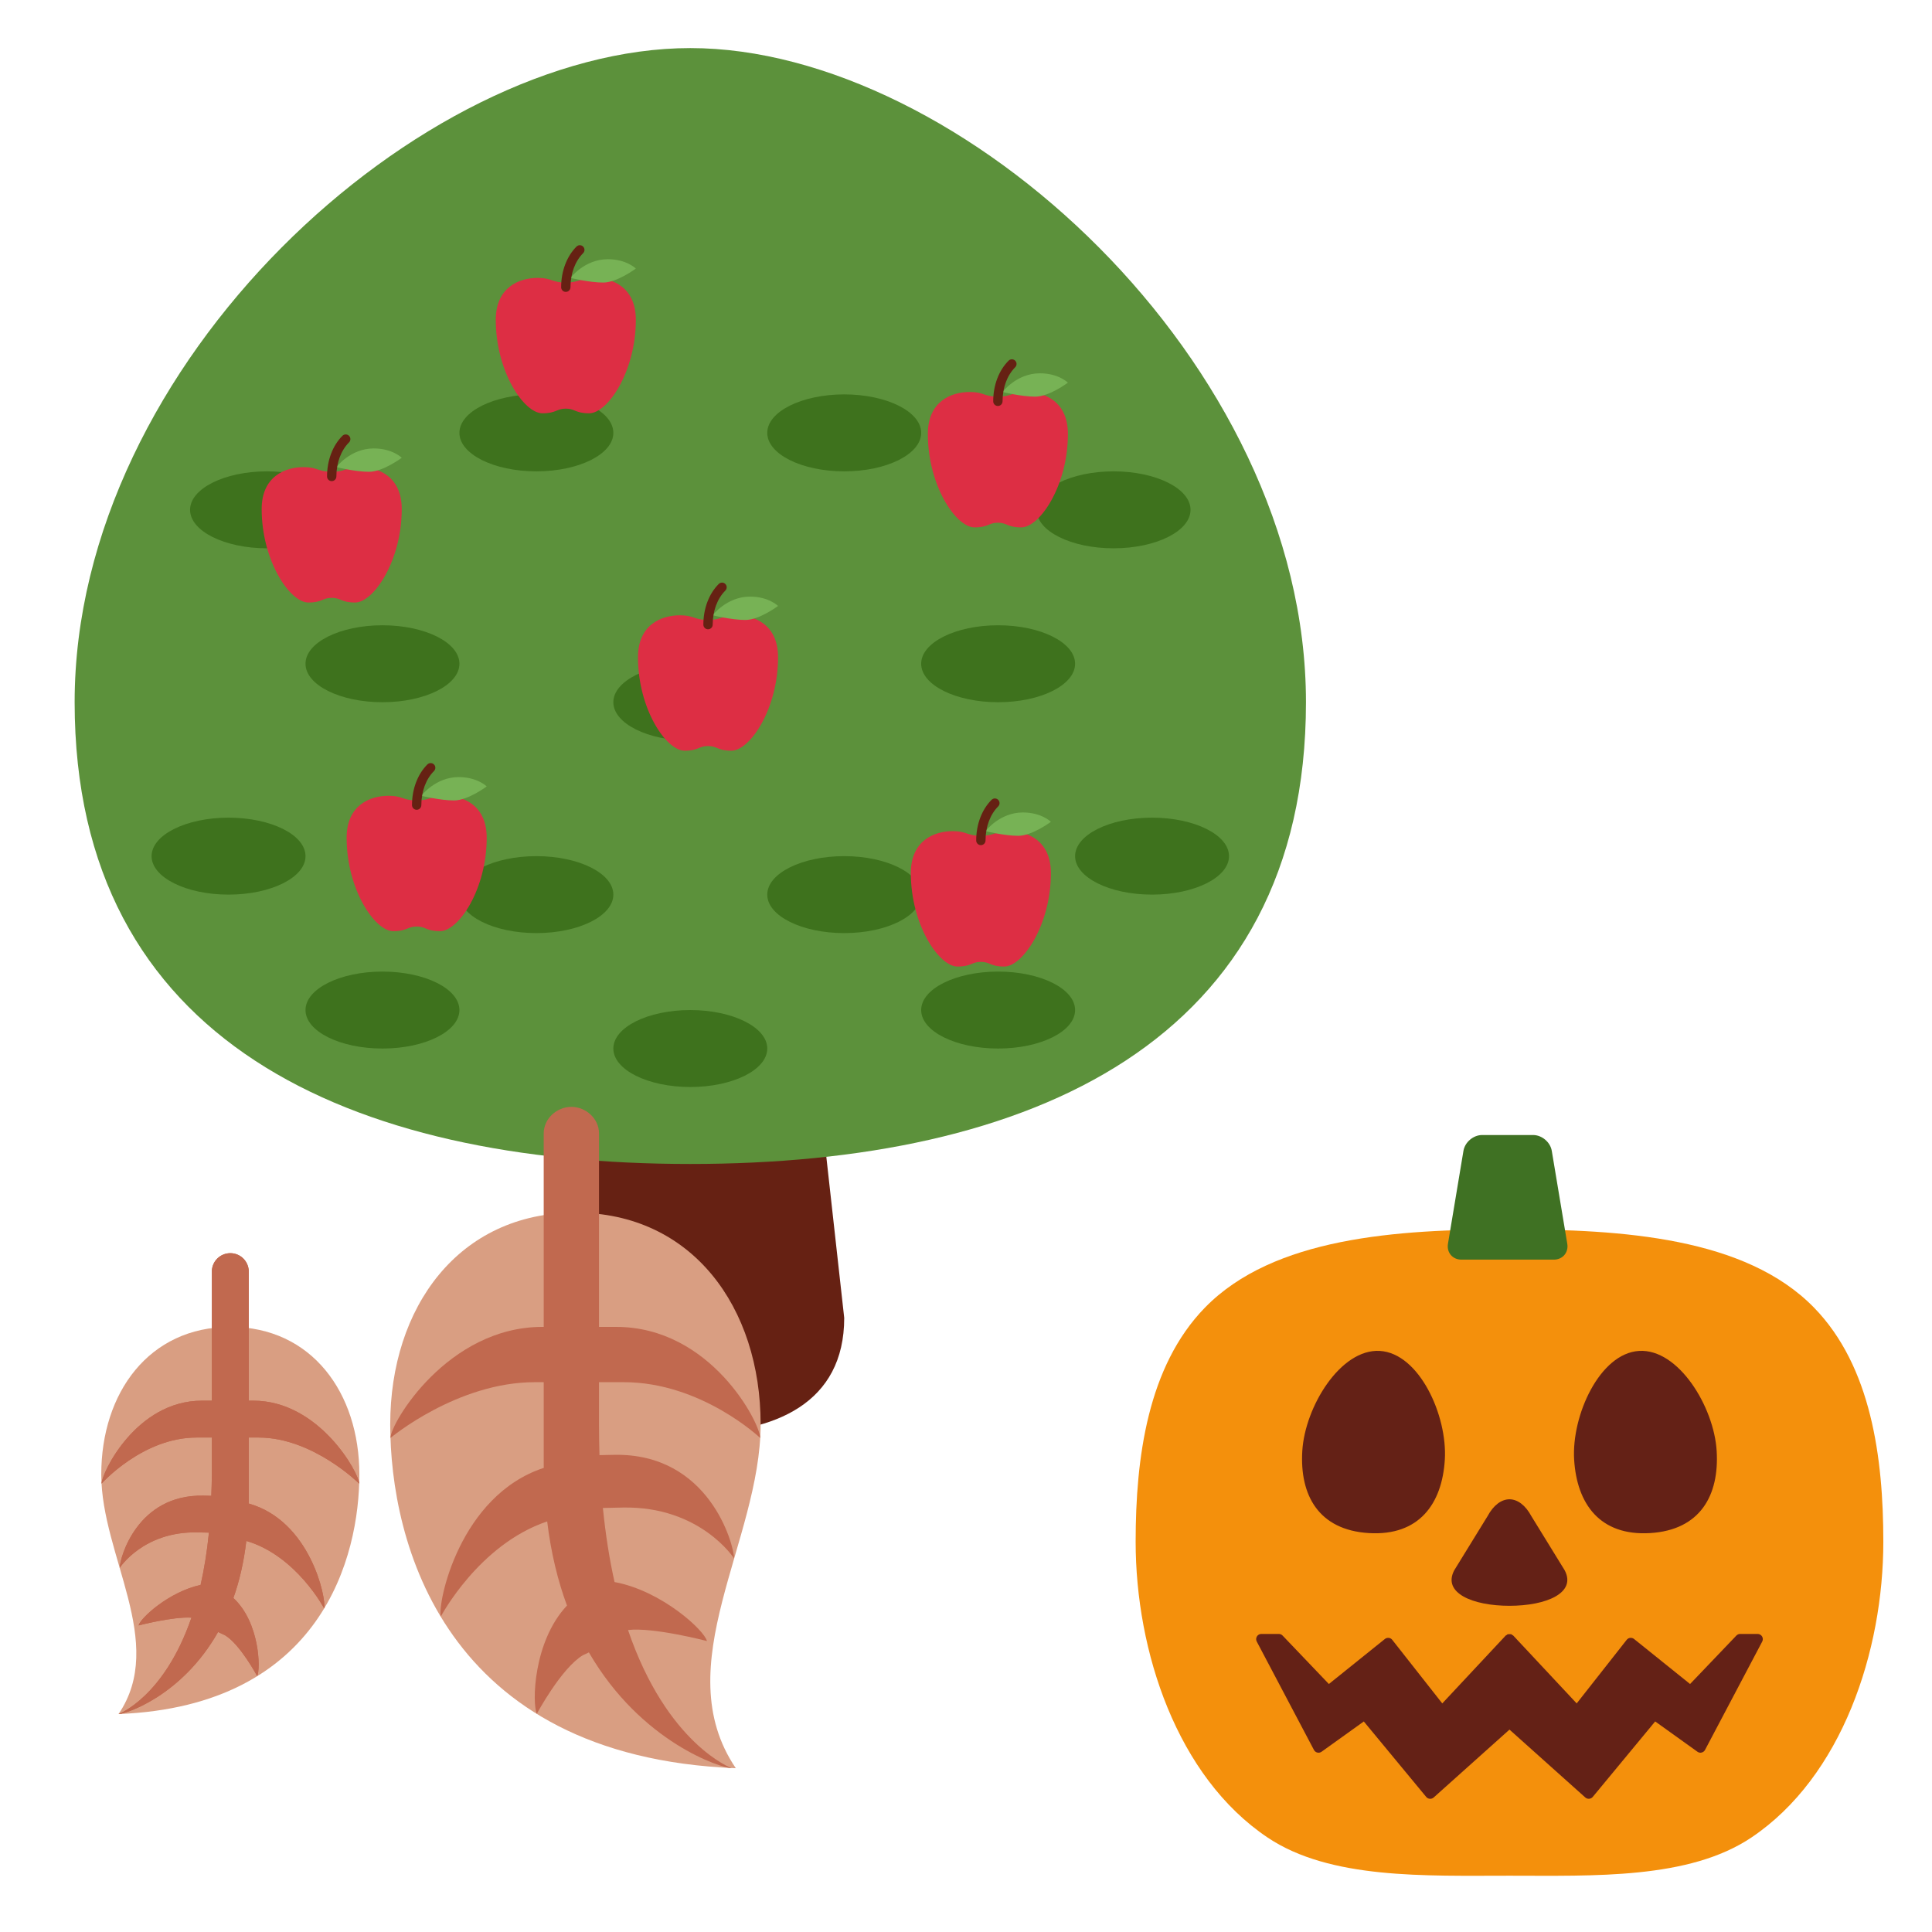 <?xml version="1.0" encoding="utf-8"?>
<svg viewBox="0 0 36 36" xmlns="http://www.w3.org/2000/svg">
  <g transform="matrix(0.387, 0, 0, 0.387, 21.161, 21.069)" style="">
    <path fill="#F4900C" d="M 32.664 8.519 C 29.364 5.134 23.42 4.75 18 4.75 C 12.58 4.75 6.636 5.134 3.336 8.519 C 0.582 11.344 0 15.751 0 19.791 C 0 25.054 1.982 31.102 6.357 34.035 C 9.364 36.051 13.95 35.871 18 35.871 C 22.05 35.871 26.636 36.051 29.643 34.035 C 34.018 31.101 36 25.054 36 19.791 C 36 15.751 35.418 11.344 32.664 8.519 Z"/>
    <path fill="#3F7123" d="M 20.783 5.444 C 20.852 5.864 20.561 6.208 20.136 6.208 L 15.685 6.208 C 15.259 6.208 14.968 5.864 15.038 5.444 L 15.783 0.972 C 15.853 0.551 16.259 0.208 16.685 0.208 L 19.136 0.208 C 19.562 0.208 19.968 0.552 20.037 0.972 L 20.783 5.444 Z"/>
    <path fill="#642116" d="M 20.654 21.159 L 19.056 18.563 C 18.765 18.021 18.383 17.75 17.999 17.746 C 17.616 17.75 17.233 18.021 16.942 18.563 L 15.344 21.159 C 14.757 22.252 16.217 22.875 17.998 22.875 C 19.779 22.875 21.241 22.251 20.654 21.159 Z M 30.162 24.351 C 30.117 24.276 30.036 24.23 29.948 24.23 L 29.107 24.23 C 29.039 24.23 28.973 24.258 28.926 24.307 L 26.695 26.641 L 23.997 24.472 C 23.946 24.431 23.88 24.414 23.812 24.419 C 23.746 24.426 23.685 24.46 23.644 24.513 L 21.236 27.575 L 18.182 24.309 C 18.169 24.295 18.149 24.292 18.134 24.281 C 18.119 24.271 18.109 24.254 18.091 24.247 C 18.085 24.245 18.078 24.247 18.072 24.245 C 18.048 24.238 18.025 24.24 18 24.24 C 17.975 24.24 17.952 24.238 17.928 24.246 C 17.922 24.248 17.915 24.245 17.908 24.248 C 17.89 24.255 17.881 24.272 17.865 24.282 C 17.849 24.292 17.83 24.295 17.817 24.309 L 14.764 27.575 L 12.355 24.513 C 12.314 24.46 12.253 24.426 12.187 24.419 C 12.121 24.413 12.054 24.431 12.002 24.472 L 9.304 26.641 L 7.074 24.307 C 7.027 24.258 6.962 24.23 6.893 24.23 L 6.052 24.23 C 5.965 24.23 5.883 24.276 5.838 24.351 C 5.793 24.426 5.79 24.519 5.831 24.596 L 8.585 29.815 C 8.619 29.879 8.678 29.925 8.749 29.942 C 8.82 29.959 8.894 29.944 8.952 29.902 L 10.986 28.444 L 13.99 32.077 C 14.033 32.13 14.096 32.162 14.164 32.167 L 14.183 32.168 C 14.245 32.168 14.304 32.146 14.35 32.105 L 18 28.836 L 21.65 32.104 C 21.696 32.145 21.755 32.167 21.817 32.167 L 21.836 32.166 C 21.904 32.161 21.967 32.129 22.01 32.076 L 25.015 28.443 L 27.049 29.901 C 27.109 29.944 27.182 29.961 27.252 29.941 C 27.322 29.924 27.382 29.879 27.415 29.815 L 30.17 24.596 C 30.21 24.519 30.208 24.426 30.162 24.351 Z M 27.976 15.421 C 28.105 17.548 27.192 19.227 24.771 19.374 C 22.351 19.52 21.242 17.963 21.113 15.837 C 20.984 13.711 22.345 10.717 24.24 10.603 C 26.136 10.487 27.848 13.294 27.976 15.421 Z M 8.024 15.421 C 7.895 17.548 8.808 19.227 11.229 19.374 C 13.649 19.52 14.758 17.963 14.887 15.837 C 15.016 13.711 13.655 10.717 11.76 10.603 C 9.865 10.489 8.152 13.294 8.024 15.421 Z"/>
  </g>
  <g style="" transform="matrix(0.717, 0, 0, 0.717, -2.661, 0.161)">
    <path fill="#662113" d="M 25.651 34.025 C 25.651 36.234 23.86 37.025 21.651 37.025 C 19.442 37.025 17.651 36.234 17.651 34.025 L 18.651 25.025 C 18.651 22.816 19.442 23.025 21.651 23.025 C 23.86 23.025 24.651 22.816 24.651 25.025 L 25.651 34.025 Z"/>
    <path fill="#5C913B" d="M 37.651 18.025 C 37.651 26.862 30.488 30.025 21.651 30.025 C 12.815 30.025 5.651 26.862 5.651 18.025 C 5.651 9.189 14.651 1.025 21.651 1.025 C 28.651 1.025 37.651 9.189 37.651 18.025 Z"/>
    <g fill="#3E721D" transform="matrix(1, 0, 0, 1, 3.651, 1.025)">
      <ellipse cx="6" cy="21" rx="2" ry="1"/>
      <ellipse cx="30" cy="21" rx="2" ry="1"/>
      <ellipse cx="10" cy="25" rx="2" ry="1"/>
      <ellipse cx="14" cy="22" rx="2" ry="1"/>
      <ellipse cx="10" cy="16" rx="2" ry="1"/>
      <ellipse cx="7" cy="12" rx="2" ry="1"/>
      <ellipse cx="29" cy="12" rx="2" ry="1"/>
      <ellipse cx="14" cy="10" rx="2" ry="1"/>
      <ellipse cx="22" cy="10" rx="2" ry="1"/>
      <ellipse cx="26" cy="16" rx="2" ry="1"/>
      <ellipse cx="18" cy="17" rx="2" ry="1"/>
      <ellipse cx="22" cy="22" rx="2" ry="1"/>
      <ellipse cx="18" cy="26" rx="2" ry="1"/>
      <ellipse cx="26" cy="25" rx="2" ry="1"/>
    </g>
  </g>
  <g transform="matrix(1.115, 0, 0, 1.115, 1.887, -7.123)" style="">
    <path fill="#D99E82" d="M 4.313 31.028 C 4.313 32.389 3.697 34.898 0.289 35.033 C 1.097 33.839 0 32.389 0 31.028 C 0 29.667 0.795 28.563 2.157 28.563 C 3.518 28.563 4.313 29.667 4.313 31.028 Z" style=""/>
    <path fill="#C1694F" d="M 2.464 31.515 C 2.464 31.507 2.465 31.499 2.465 31.49 L 2.465 30.412 L 2.632 30.412 C 3.534 30.412 4.31 31.182 4.31 31.182 C 4.31 31.012 3.646 29.796 2.542 29.796 L 2.465 29.796 L 2.465 27.639 C 2.465 27.469 2.327 27.331 2.157 27.331 C 1.986 27.331 1.848 27.469 1.848 27.639 L 1.848 29.796 L 1.682 29.796 C 0.578 29.796 0.005 31.012 0.005 31.182 C 0.005 31.182 0.689 30.412 1.592 30.412 L 1.848 30.412 L 1.848 31.041 C 1.848 31.162 1.842 31.272 1.839 31.386 L 1.706 31.383 C 0.602 31.361 0.311 32.42 0.308 32.59 C 0.308 32.59 0.701 31.979 1.604 31.997 L 1.799 32.001 C 1.767 32.325 1.719 32.615 1.66 32.875 C 1.124 32.992 0.652 33.433 0.624 33.552 C 0.624 33.552 1.201 33.402 1.507 33.422 C 1.048 34.754 0.289 35.033 0.289 35.033 C 0.403 35.033 1.346 34.733 1.952 33.662 L 2.069 33.717 C 2.321 33.868 2.606 34.4 2.606 34.4 C 2.664 34.278 2.649 33.502 2.208 33.094 C 2.307 32.815 2.382 32.499 2.424 32.14 C 3.259 32.384 3.725 33.268 3.725 33.268 C 3.764 33.104 3.497 31.805 2.464 31.515 Z" style=""/>
    <path fill="#D99E82" d="M 4.829 30.191 C 4.829 32.144 5.713 35.745 10.604 35.938 C 9.444 34.225 11.019 32.144 11.019 30.191 C 11.019 28.237 9.877 26.654 7.924 26.654 C 5.971 26.654 4.829 28.237 4.829 30.191 Z" style=""/>
    <path fill="#C1694F" d="M 8.717 31.582 C 10.012 31.557 10.576 32.433 10.576 32.433 C 10.571 32.189 10.155 30.67 8.57 30.701 L 8.326 30.706 C 8.322 30.544 8.318 30.38 8.318 30.209 L 8.318 29.487 L 8.734 29.487 C 10.029 29.487 11.012 30.419 11.012 30.419 C 11.012 30.174 10.19 28.563 8.605 28.563 L 8.318 28.563 L 8.318 25.328 C 8.318 25.084 8.1 24.886 7.856 24.886 C 7.612 24.886 7.394 25.084 7.394 25.328 L 7.394 28.563 L 7.371 28.563 C 5.787 28.563 4.833 30.174 4.833 30.419 C 4.833 30.419 5.947 29.487 7.243 29.487 L 7.394 29.487 L 7.394 30.854 C 7.394 30.876 7.395 30.897 7.395 30.919 C 5.987 31.382 5.618 33.175 5.674 33.404 C 5.674 33.404 6.309 32.198 7.452 31.814 C 7.516 32.345 7.632 32.812 7.783 33.22 C 7.216 33.821 7.199 34.86 7.279 35.029 C 7.279 35.029 7.687 34.266 8.05 34.049 L 8.149 34.003 C 9.026 35.517 10.373 35.938 10.536 35.938 C 10.536 35.938 9.455 35.541 8.803 33.629 C 9.225 33.578 10.122 33.813 10.122 33.813 C 10.082 33.638 9.37 32.974 8.578 32.827 C 8.495 32.458 8.429 32.047 8.383 31.589 L 8.717 31.582 Z" style=""/>
    <path fill="#C1694F" d="M 2.464 31.515 C 2.464 31.507 2.465 31.499 2.465 31.49 L 2.465 30.412 L 2.632 30.412 C 3.534 30.412 4.31 31.182 4.31 31.182 C 4.31 31.012 3.646 29.796 2.542 29.796 L 2.465 29.796 L 2.465 27.639 C 2.465 27.469 2.327 27.331 2.157 27.331 C 1.986 27.331 1.848 27.469 1.848 27.639 L 1.848 29.796 L 1.682 29.796 C 0.578 29.796 0.005 31.012 0.005 31.182 C 0.005 31.182 0.689 30.412 1.592 30.412 L 1.848 30.412 L 1.848 31.041 C 1.848 31.162 1.842 31.272 1.839 31.386 L 1.706 31.383 C 0.602 31.361 0.311 32.42 0.308 32.59 C 0.308 32.59 0.701 31.979 1.604 31.997 L 1.799 32.001 C 1.767 32.325 1.719 32.615 1.66 32.875 C 1.124 32.992 0.652 33.433 0.624 33.552 C 0.624 33.552 1.201 33.402 1.507 33.422 C 1.048 34.754 0.289 35.033 0.289 35.033 C 0.403 35.033 1.346 34.733 1.952 33.662 L 2.069 33.717 C 2.321 33.868 2.606 34.4 2.606 34.4 C 2.664 34.278 2.649 33.502 2.208 33.094 C 2.307 32.815 2.382 32.499 2.424 32.14 C 3.259 32.384 3.725 33.268 3.725 33.268 C 3.764 33.104 3.497 31.805 2.464 31.515 Z" style=""/>
  </g>
  <g transform="matrix(0.087, 0, 0, 0.087, 11.627, 10.856)" style="">
    <path fill="#DD2E44" d="M 24 7 C 21 7 21 8 18 8 C 15 8 15 7 12 7 C 8 7 3 9 3 16 C 3 27 9 36 13 36 C 16 36 16 35 18 35 C 20 35 20 36 23 36 C 27 36 33 27 33 16 C 33 8.999 28 7 24 7 Z"/>
    <path fill="#77B255" d="M 19 7 C 19 7 22 3 27 3 C 31 3 33 5 33 5 C 33 5 29 8 26 8 C 23 8 19 7 19 7 Z"/>
    <path fill="#662113" d="M 18 10 C 17.448 10 17 9.552 17 9 C 17 5.559 18.2 2.385 20.293 0.293 C 20.684 -0.098 21.316 -0.098 21.707 0.293 C 22.098 0.684 22.098 1.317 21.707 1.707 C 19.986 3.427 19 6.085 19 9 C 19 9.552 18.552 10 18 10 Z"/>
  </g>
  <g transform="matrix(0.087, 0, 0, 0.087, 8.977, 4.569)" style="">
    <path fill="#DD2E44" d="M 24 7 C 21 7 21 8 18 8 C 15 8 15 7 12 7 C 8 7 3 9 3 16 C 3 27 9 36 13 36 C 16 36 16 35 18 35 C 20 35 20 36 23 36 C 27 36 33 27 33 16 C 33 8.999 28 7 24 7 Z"/>
    <path fill="#77B255" d="M 19 7 C 19 7 22 3 27 3 C 31 3 33 5 33 5 C 33 5 29 8 26 8 C 23 8 19 7 19 7 Z"/>
    <path fill="#662113" d="M 18 10 C 17.448 10 17 9.552 17 9 C 17 5.559 18.2 2.385 20.293 0.293 C 20.684 -0.098 21.316 -0.098 21.707 0.293 C 22.098 0.684 22.098 1.317 21.707 1.707 C 19.986 3.427 19 6.085 19 9 C 19 9.552 18.552 10 18 10 Z"/>
  </g>
  <g transform="matrix(0.087, 0, 0, 0.087, 6.198, 14.219)" style="">
    <path fill="#DD2E44" d="M 24 7 C 21 7 21 8 18 8 C 15 8 15 7 12 7 C 8 7 3 9 3 16 C 3 27 9 36 13 36 C 16 36 16 35 18 35 C 20 35 20 36 23 36 C 27 36 33 27 33 16 C 33 8.999 28 7 24 7 Z"/>
    <path fill="#77B255" d="M 19 7 C 19 7 22 3 27 3 C 31 3 33 5 33 5 C 33 5 29 8 26 8 C 23 8 19 7 19 7 Z"/>
    <path fill="#662113" d="M 18 10 C 17.448 10 17 9.552 17 9 C 17 5.559 18.2 2.385 20.293 0.293 C 20.684 -0.098 21.316 -0.098 21.707 0.293 C 22.098 0.684 22.098 1.317 21.707 1.707 C 19.986 3.427 19 6.085 19 9 C 19 9.552 18.552 10 18 10 Z"/>
  </g>
  <g transform="matrix(0.087, 0, 0, 0.087, 16.711, 14.878)" style="">
    <path fill="#DD2E44" d="M 24 7 C 21 7 21 8 18 8 C 15 8 15 7 12 7 C 8 7 3 9 3 16 C 3 27 9 36 13 36 C 16 36 16 35 18 35 C 20 35 20 36 23 36 C 27 36 33 27 33 16 C 33 8.999 28 7 24 7 Z"/>
    <path fill="#77B255" d="M 19 7 C 19 7 22 3 27 3 C 31 3 33 5 33 5 C 33 5 29 8 26 8 C 23 8 19 7 19 7 Z"/>
    <path fill="#662113" d="M 18 10 C 17.448 10 17 9.552 17 9 C 17 5.559 18.2 2.385 20.293 0.293 C 20.684 -0.098 21.316 -0.098 21.707 0.293 C 22.098 0.684 22.098 1.317 21.707 1.707 C 19.986 3.427 19 6.085 19 9 C 19 9.552 18.552 10 18 10 Z"/>
  </g>
  <g transform="matrix(0.087, 0, 0, 0.087, 17.028, 6.695)" style="">
    <path fill="#DD2E44" d="M 24 7 C 21 7 21 8 18 8 C 15 8 15 7 12 7 C 8 7 3 9 3 16 C 3 27 9 36 13 36 C 16 36 16 35 18 35 C 20 35 20 36 23 36 C 27 36 33 27 33 16 C 33 8.999 28 7 24 7 Z"/>
    <path fill="#77B255" d="M 19 7 C 19 7 22 3 27 3 C 31 3 33 5 33 5 C 33 5 29 8 26 8 C 23 8 19 7 19 7 Z"/>
    <path fill="#662113" d="M 18 10 C 17.448 10 17 9.552 17 9 C 17 5.559 18.2 2.385 20.293 0.293 C 20.684 -0.098 21.316 -0.098 21.707 0.293 C 22.098 0.684 22.098 1.317 21.707 1.707 C 19.986 3.427 19 6.085 19 9 C 19 9.552 18.552 10 18 10 Z"/>
  </g>
  <g transform="matrix(0.087, 0, 0, 0.087, 4.615, 8.095)" style="">
    <path fill="#DD2E44" d="M 24 7 C 21 7 21 8 18 8 C 15 8 15 7 12 7 C 8 7 3 9 3 16 C 3 27 9 36 13 36 C 16 36 16 35 18 35 C 20 35 20 36 23 36 C 27 36 33 27 33 16 C 33 8.999 28 7 24 7 Z"/>
    <path fill="#77B255" d="M 19 7 C 19 7 22 3 27 3 C 31 3 33 5 33 5 C 33 5 29 8 26 8 C 23 8 19 7 19 7 Z"/>
    <path fill="#662113" d="M 18 10 C 17.448 10 17 9.552 17 9 C 17 5.559 18.2 2.385 20.293 0.293 C 20.684 -0.098 21.316 -0.098 21.707 0.293 C 22.098 0.684 22.098 1.317 21.707 1.707 C 19.986 3.427 19 6.085 19 9 C 19 9.552 18.552 10 18 10 Z"/>
  </g>
</svg>